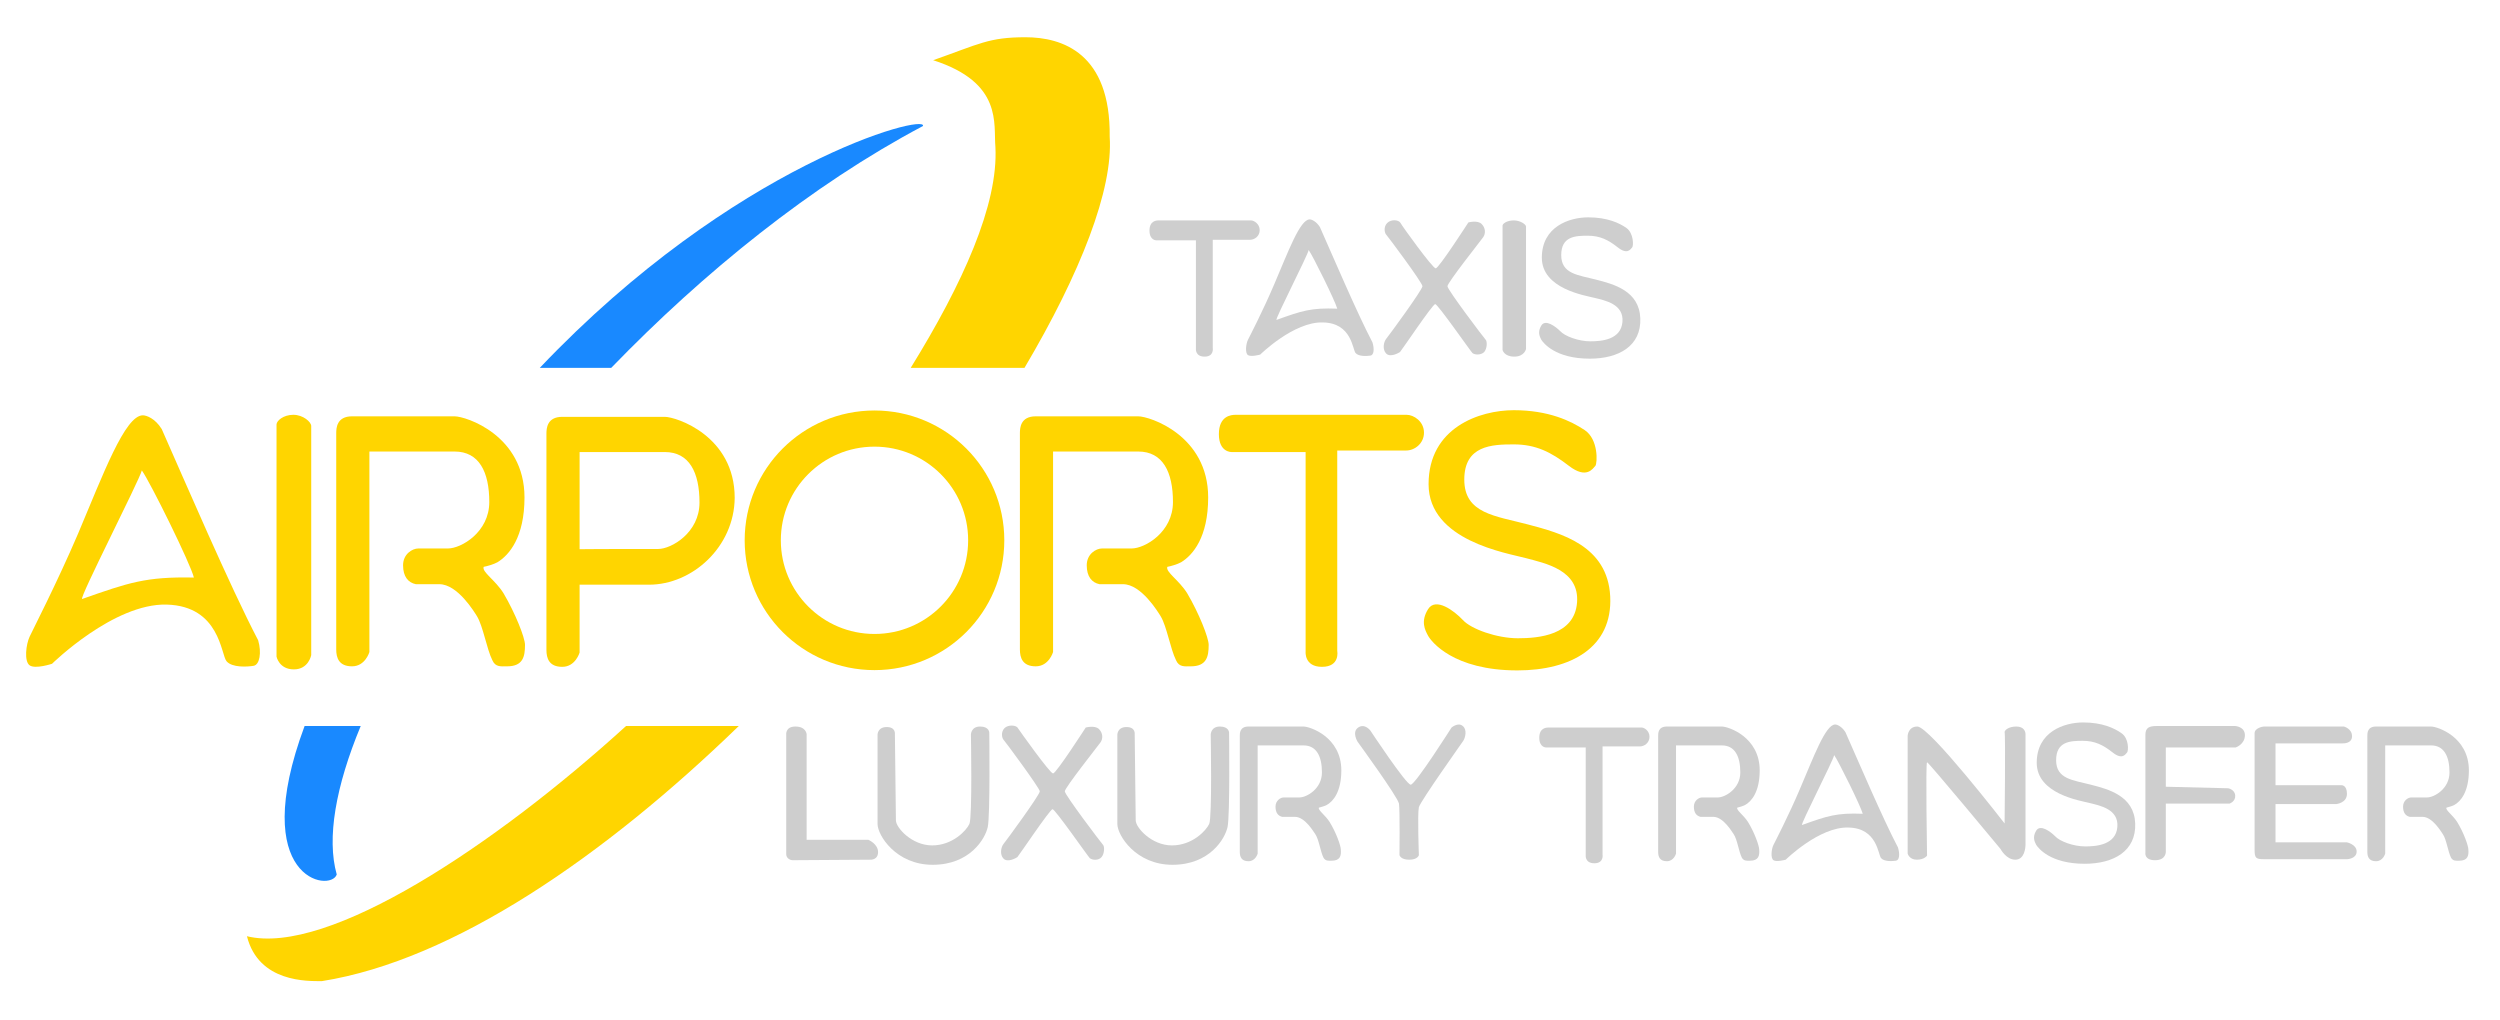 <?xml version="1.0" encoding="utf-8"?>
<svg version="1.1" xmlns="http://www.w3.org/2000/svg" xmlns:xlink="http://www.w3.org/1999/xlink" x="0px" y="0px"
	 viewBox="0 0 490 200" style="enable-background:new 0 0 490 200;" xml:space="preserve">
<style type="text/css">
	.st0{fill:#CECECE;}
	.st1{fill:#FFD500;}
	.st2{fill:none;stroke:#FFD500;stroke-width:7.087;stroke-miterlimit:10;}
	.st3{fill:#1989FF;}
</style>
<g id="Taxi">
	<path class="st0" d="M319.9,48.5c-0.3,0.3-0.9,1.5-2.8,0c-1.9-1.5-3.5-2.3-5.9-2.3S306,46.3,306,50s3.3,3.9,6.8,4.8
		c3.5,0.9,8.5,2.2,8.7,7.6s-4.2,7.9-9.9,7.9c-6.8,0-9.1-3.1-9.5-3.7c-0.3-0.6-0.8-1.5,0-2.8c0.8-1.3,2.8,0.2,3.7,1.1
		c0.9,1,3.6,2,5.9,2c2.2,0,6-0.3,6.3-3.8c0.3-3.5-3.4-4.2-5.4-4.7s-10.4-1.8-10.4-7.9s5.4-7.9,9.1-7.9s6.1,1.1,7.5,2.1
		S320.2,48.2,319.9,48.5z"/>
	<path class="st0" d="M296.7,43.2c1.3,0,2.4,0.8,2.4,1.2s0,24,0,24s-0.3,1.5-2.3,1.5s-2.3-1.3-2.3-1.3s0-23.9,0-24.3
		C294.4,43.9,295.3,43.2,296.7,43.2z"/>
	<path class="st0" d="M290.4,43.9c0.8,0.8,0.8,1.9,0.3,2.6s-7,8.9-7,9.6s7.2,10.2,7.5,10.5c0.3,0.3,0.3,1.7-0.3,2.4
		c-0.6,0.6-1.8,0.6-2.3,0.2c-0.4-0.4-6.8-9.6-7.3-9.6s-6.6,9.1-6.9,9.4c-0.3,0.2-1.9,1.1-2.7,0.3c-0.8-0.8-0.5-2.3,0-2.9
		c0.5-0.6,7.1-9.6,7.1-10.3s-6.8-9.8-7.1-10.1s-0.6-1.5,0.2-2.3s2.3-0.6,2.6,0s6.3,8.9,6.9,8.9c0.6,0,6.4-9,6.4-9
		S289.6,43.1,290.4,43.9z"/>
	<path class="st0" d="M269,67.1c-3-5.7-7.9-17.2-10.3-22.6c-0.7-1.1-1.6-1.5-2-1.5c-1.9,0-4.2,6.3-6.9,12.6c-2.2,5.2-5,10.6-5.2,11
		c-0.4,0.8-0.6,2.6,0,3c0.6,0.4,2.4-0.1,2.4-0.1s6.6-6.5,12.3-6.3c5.7,0.1,5.8,5.4,6.4,6c0.6,0.7,2.2,0.6,2.9,0.5
		S269.4,68.4,269,67.1z M250.2,62.7c-0.4,0,6.1-12.6,6.3-13.7c0.9,1.3,5.2,10,5.6,11.5C257,60.3,255.2,60.9,250.2,62.7z"/>
	<path class="st0" d="M246.9,45.1c0,1.2-1,1.9-1.9,1.9c-0.9,0-7.3,0-7.3,0v21.2c0,0,0.3,1.7-1.6,1.7c-1.9,0-1.7-1.6-1.7-1.6V47.1
		h-7.8c0,0-1.3,0-1.3-1.9c0-1.9,1.3-2,1.8-2s17.4,0,18.1,0C245.8,43.2,246.9,43.9,246.9,45.1z"/>
</g>
<g id="AIRPORTS">
	<path class="st1" d="M312.7,91.3c-0.5,0.5-1.7,2.7-5.2,0s-6.5-4.2-10.8-4.2s-9.7,0.2-9.7,6.9s6.1,7.1,12.5,8.8
		c6.4,1.7,15.6,4.1,16.1,14.1s-7.7,14.5-18.2,14.5c-12.6,0-16.9-5.7-17.5-6.8c-0.6-1.1-1.5-2.8,0-5.2c1.5-2.4,5.1,0.3,6.8,2.1
		c1.6,1.8,6.7,3.6,10.8,3.6c4.1,0,11.1-0.6,11.6-7c0.5-6.4-6.3-7.7-10-8.7c-3.7-1-19.1-3.4-19.1-14.5s10-14.5,16.7-14.5
		c6.8,0,11.2,2.1,13.9,3.9C313.3,86.1,313.1,90.7,312.7,91.3z"/>
	<path class="st1" d="M279.1,84.8c0,2.1-1.8,3.5-3.5,3.5s-13.5,0-13.5,0v39.3c0,0,0.6,3.1-3,3.1c-3.5,0-3.2-3-3.2-3V88.6h-14.5
		c0,0-2.5,0.1-2.5-3.5s2.4-3.8,3.3-3.8c0.9,0,32.1,0,33.5,0S279.1,82.6,279.1,84.8z"/>
	<path class="st1" d="M99.4,130.6c-1.2,0-2.3,0.2-2.9-1.2c-1.1-2.2-1.8-6.6-3-8.6c-0.5-0.8-3.8-6.3-7.4-6.3c-1.7,0-4.2,0-4.6,0
		c-1.5-0.3-2.5-1.5-2.5-3.7s1.8-3.3,3-3.3s3.2,0,5.8,0c2.6,0,8.1-3.2,8.1-9.1s-2-9.9-6.8-9.9c-4.7,0-16.7,0-16.7,0v39.3
		c0,0-0.8,2.8-3.4,2.8c-2.6,0-3.1-1.7-3.1-3.3s0-41.4,0-42.4c0-1,0.1-3.3,3.1-3.3s17.9,0,20.1,0c2.2,0,13.7,3.7,13.7,15.9
		c0,7.8-3,11.3-5.3,12.7c-0.7,0.4-2.1,0.8-2.7,0.9c-0.4,1,2.3,2.6,3.9,5.2c2.3,3.9,4.2,8.7,4.2,10.1
		C102.9,128.7,102.5,130.6,99.4,130.6z"/>
	<circle class="st2" cx="171.4" cy="105.9" r="21.9"/>
	<path class="st1" d="M127.2,114.6c-1.7,0-0.9,0-4.6,0c-8.8,0-14.1,0-14.1,0l0.2-6.9c0,0,6.3-0.1,14.5-0.1c1.1,0,3.2,0,5.8,0
		s8.1-3.2,8.1-9.1s-2-9.9-6.8-9.9c-4.7,0-16.7,0-16.7,0v39.3c0,0-0.8,2.8-3.4,2.8c-2.6,0-3.1-1.7-3.1-3.3s0-41.4,0-42.4
		c0-1,0.1-3.3,3.1-3.3s17.9,0,20.1,0s13.7,3.7,13.7,15.9C143.9,107.2,135.7,114.6,127.2,114.6z"/>
	<path class="st1" d="M233.4,130.6c-1.2,0-2.3,0.2-2.9-1.2c-1.1-2.2-1.8-6.6-3-8.6c-0.5-0.8-3.8-6.3-7.4-6.3c-1.7,0-4.2,0-4.6,0
		c-1.5-0.3-2.5-1.5-2.5-3.7s1.8-3.3,3-3.3s3.2,0,5.8,0s8.1-3.2,8.1-9.1s-2-9.9-6.8-9.9c-4.7,0-16.7,0-16.7,0v39.3
		c0,0-0.8,2.8-3.4,2.8c-2.6,0-3.1-1.7-3.1-3.3s0-41.4,0-42.4c0-1,0.1-3.3,3.1-3.3c3,0,17.9,0,20.1,0s13.7,3.7,13.7,15.9
		c0,7.8-3,11.3-5.3,12.7c-0.7,0.4-2.1,0.8-2.7,0.9c-0.4,1,2.3,2.6,3.9,5.2c2.3,3.9,4.2,8.7,4.2,10.1
		C236.9,128.7,236.5,130.6,233.4,130.6z"/>
	<path class="st1" d="M57.5,81.3c1.9,0,3.5,1.4,3.5,2.2s0,44.9,0,44.9s-0.5,2.8-3.4,2.8c-2.9,0-3.4-2.5-3.4-2.5s0-44.8,0-45.5
		S55.5,81.3,57.5,81.3z"/>
	<path class="st1" d="M50.6,125.5C45.1,115,36,93.8,31.7,84.1c-1.3-2.1-3-2.7-3.7-2.7c-3.5,0-7.8,11.6-12.7,23.2
		c-4.1,9.6-9.2,19.5-9.5,20.2c-0.7,1.5-1.1,4.8,0,5.6s4.4-0.3,4.4-0.3s12.1-11.9,22.5-11.6c10.4,0.3,10.6,9.8,11.7,11.1
		c1.1,1.3,4.1,1.1,5.3,0.9S51.3,127.9,50.6,125.5z M16.1,117.4c-0.7,0,11.2-23.2,11.7-25.2c1.7,2.4,9.6,18.4,10.2,21
		C28.6,113,25.2,114.2,16.1,117.4z"/>
</g>
<g id="LUXURY">
	<path class="st0" d="M286.7,142.3c0.9,0.7,0.5,2.3,0.1,2.9s-8.3,11.7-8.7,13c-0.3,1.3,0,9.4,0,9.4s-0.2,0.9-1.9,0.9
		s-1.9-0.9-1.9-0.9s0.1-8.7-0.1-10.1c-0.3-1.4-8.1-12.1-8.1-12.1c0,0-1.2-1.9,0.1-2.8c1.3-0.9,2.4,0.6,2.4,0.6s7,10.6,7.9,10.6
		c0.9,0,8-11.2,8-11.2S285.8,141.5,286.7,142.3z"/>
	<path class="st0" d="M261,168.7c-0.6,0-1.2,0.1-1.6-0.6c-0.6-1.2-0.9-3.6-1.6-4.6c-0.3-0.4-2-3.4-4-3.4c-0.9,0-2.3,0-2.5,0
		c-0.8-0.2-1.3-0.8-1.3-2s1-1.8,1.6-1.8s1.7,0,3.1,0c1.4,0,4.4-1.7,4.4-4.9c0-3.2-1.1-5.3-3.6-5.3c-2.6,0-9,0-9,0v21.2
		c0,0-0.4,1.5-1.8,1.5c-1.4,0-1.7-0.9-1.7-1.8s0-22.3,0-22.8s0-1.8,1.7-1.8c1.6,0,9.6,0,10.8,0c1.2,0,7.4,2,7.4,8.6
		c0,4.2-1.6,6.1-2.9,6.8c-0.4,0.2-1.1,0.4-1.5,0.5c-0.2,0.5,1.2,1.4,2.1,2.8c1.3,2.1,2.2,4.7,2.2,5.4
		C262.9,167.7,262.7,168.7,261,168.7z"/>
	<path class="st0" d="M192.1,142.4c1.8,0,1.8,1.2,1.8,1.2s0.2,16.2-0.3,18.5s-3.5,7.4-10.8,7.4c-7.2,0-10.8-5.8-10.8-8
		c0-2.2,0-17.5,0-17.5s0-1.5,1.8-1.5s1.6,1.4,1.6,1.4s0.2,15.5,0.2,16.9s3.1,4.9,7.1,4.9c4,0,6.7-2.9,7.3-4.2
		c0.6-1.3,0.3-17.5,0.3-17.5S190.3,142.4,192.1,142.4z"/>
	<path class="st0" d="M215.4,142.9c0.8,0.8,0.8,1.9,0.3,2.6c-0.5,0.7-7,8.9-7,9.6c0,0.7,7.2,10.2,7.5,10.5c0.3,0.3,0.3,1.7-0.3,2.4
		s-1.8,0.6-2.3,0.2c-0.4-0.4-6.8-9.6-7.3-9.6c-0.5,0-6.6,9.1-6.9,9.4c-0.3,0.2-1.9,1.1-2.7,0.3c-0.8-0.8-0.5-2.3,0-2.9
		c0.5-0.6,7.1-9.6,7.1-10.3c0-0.6-6.8-9.8-7.1-10.1s-0.6-1.5,0.2-2.3c0.7-0.7,2.3-0.6,2.6,0c0.4,0.6,6.3,8.9,6.9,8.9s6.4-9,6.4-9
		S214.6,142.1,215.4,142.9z"/>
	<path class="st0" d="M239.1,142.4c1.8,0,1.8,1.2,1.8,1.2s0.2,16.2-0.3,18.5s-3.5,7.4-10.8,7.4c-7.2,0-10.8-5.8-10.8-8
		c0-2.2,0-17.5,0-17.5s0-1.5,1.8-1.5s1.6,1.4,1.6,1.4s0.2,15.5,0.2,16.9s3.1,4.9,7.1,4.9c4,0,6.7-2.9,7.3-4.2
		c0.6-1.3,0.3-17.5,0.3-17.5S237.3,142.4,239.1,142.4z"/>
	<path class="st0" d="M155.9,142.4c2.1,0,2.2,1.5,2.2,1.5v20.7h12.1c0,0,1.9,0.8,1.9,2.4s-1.5,1.5-1.5,1.5s-15,0.1-15.3,0.1
		c-0.3,0-1.2-0.3-1.2-1.2s0-23.4,0-23.4S153.9,142.4,155.9,142.4z"/>
</g>
<g id="Calque_7">
	<path class="st0" d="M343,168.7c-0.6,0-1.2,0.1-1.6-0.6c-0.6-1.2-0.9-3.6-1.6-4.6c-0.3-0.4-2-3.4-4-3.4c-0.9,0-2.3,0-2.5,0
		c-0.8-0.2-1.3-0.8-1.3-2s1-1.8,1.6-1.8c0.6,0,1.7,0,3.1,0s4.4-1.7,4.4-4.9c0-3.2-1.1-5.3-3.6-5.3c-2.6,0-9,0-9,0v21.2
		c0,0-0.4,1.5-1.8,1.5c-1.4,0-1.7-0.9-1.7-1.8s0-22.3,0-22.8s0-1.8,1.7-1.8s9.6,0,10.8,0s7.4,2,7.4,8.6c0,4.2-1.6,6.1-2.9,6.8
		c-0.4,0.2-1.1,0.4-1.5,0.5c-0.2,0.5,1.2,1.4,2.1,2.8c1.3,2.1,2.2,4.7,2.2,5.4C344.9,167.7,344.7,168.7,343,168.7z"/>
	<path class="st0" d="M461,144.3c0,1.5-1.8,1.4-1.8,1.4H446v8.2h12.9c0,0,1.1-0.1,1.1,1.7c0,1.8-2.1,2-2.1,2H446v7.5h14
		c0,0,1.9,0.4,1.9,1.8s-1.8,1.5-1.8,1.5s-14.9,0-16.4,0c-1.5,0-1.8-0.2-1.8-1.8c0-1.6,0-21.9,0-22.9c0-1,1.6-1.3,1.8-1.3
		c1.6,0,15.7,0,15.7,0S461,142.8,461,144.3z"/>
	<path class="st0" d="M440,144.1c0,1.8-1.8,2.4-1.8,2.4h-13.7v7.7l12.2,0.3c0,0,1.3,0.2,1.4,1.4s-1.1,1.6-1.1,1.6h-12.5v9.4
		c0,0,0.1,1.7-2.1,1.7c-2.2,0-1.9-1.5-1.9-1.5s0-21.7,0-23.1s0.8-1.7,2.2-1.7s15.4,0,15.4,0S440,142.4,440,144.1z"/>
	<path class="st0" d="M416.9,147.5c-0.3,0.3-0.9,1.5-2.8,0c-1.9-1.5-3.5-2.3-5.9-2.3s-5.2,0.1-5.2,3.8s3.3,3.9,6.8,4.8
		c3.5,0.9,8.5,2.2,8.7,7.6c0.2,5.4-4.2,7.9-9.9,7.9c-6.8,0-9.1-3.1-9.5-3.7c-0.3-0.6-0.8-1.5,0-2.8c0.8-1.3,2.8,0.2,3.7,1.1
		c0.9,1,3.6,2,5.9,2c2.2,0,6-0.3,6.3-3.8c0.3-3.5-3.4-4.2-5.4-4.7c-2-0.5-10.4-1.8-10.4-7.9s5.4-7.9,9.1-7.9s6.1,1.1,7.5,2.1
		C417.3,144.7,417.2,147.2,416.9,147.5z"/>
	<path class="st0" d="M395.2,142.4c1.5,0,1.8,1,1.8,1.5s0,20.9,0,21.6s-0.2,3-2,3c-1.8,0-2.9-2.1-2.9-2.1s-14.1-17-14.4-17
		c-0.3,0,0,18.3,0,18.3s-0.5,0.8-2,0.8s-1.8-1.2-1.8-1.2v-23.1c0,0,0.1-1.8,1.9-1.8c2.4,0,17.1,19,17.1,19s0.2-17.4,0-17.9
		C392.9,143.1,393.7,142.4,395.2,142.4z"/>
	<path class="st0" d="M372,166.1c-3-5.7-7.9-17.2-10.3-22.6c-0.7-1.1-1.6-1.5-2-1.5c-1.9,0-4.2,6.3-6.9,12.6c-2.2,5.2-5,10.6-5.2,11
		c-0.4,0.8-0.6,2.6,0,3c0.6,0.4,2.4-0.1,2.4-0.1s6.6-6.5,12.3-6.3c5.7,0.1,5.8,5.4,6.4,6c0.6,0.7,2.2,0.6,2.9,0.5
		S372.4,167.4,372,166.1z M353.2,161.7c-0.4,0,6.1-12.6,6.3-13.7c0.9,1.3,5.2,10,5.6,11.5C360,159.3,358.2,159.9,353.2,161.7z"/>
	<path class="st0" d="M482,168.7c-0.6,0-1.2,0.1-1.6-0.6c-0.6-1.2-0.9-3.6-1.6-4.6c-0.3-0.4-2-3.4-4-3.4c-0.9,0-2.3,0-2.5,0
		c-0.8-0.2-1.3-0.8-1.3-2s1-1.8,1.6-1.8c0.6,0,1.7,0,3.1,0s4.4-1.7,4.4-4.9c0-3.2-1.1-5.3-3.6-5.3c-2.6,0-9,0-9,0v21.2
		c0,0-0.4,1.5-1.8,1.5c-1.4,0-1.7-0.9-1.7-1.8s0-22.3,0-22.8s0-1.8,1.7-1.8s9.6,0,10.8,0s7.4,2,7.4,8.6c0,4.2-1.6,6.1-2.9,6.8
		c-0.4,0.2-1.1,0.4-1.5,0.5c-0.2,0.5,1.2,1.4,2.1,2.8c1.3,2.1,2.2,4.7,2.2,5.4C483.9,167.7,483.7,168.7,482,168.7z"/>
	<path class="st0" d="M323.3,144.4c0,1.2-1,1.9-1.9,1.9s-7.3,0-7.3,0v21.2c0,0,0.3,1.7-1.6,1.7s-1.7-1.6-1.7-1.6v-21.1h-7.8
		c0,0-1.3,0-1.3-1.9c0-1.9,1.3-2,1.8-2c0.5,0,17.4,0,18.1,0C322.2,142.5,323.3,143.2,323.3,144.4z"/>
</g>
<g id="Calque_8">
	<g>
		<path class="st1" d="M122.7,142.3c-25.7,23.4-58.4,45.1-74.3,41.2c2.3,9.1,11.9,8.8,14.7,8.8c25.8-4.1,55.4-24.5,81.7-50H122.7z"
			/>
		<path class="st1" d="M195.1,28.8c0.6,11.3-6.4,26.8-16.6,43.3h22.3c11-18.6,17.4-35,16.7-45.3c0.2-16.4-9.3-19.5-16.5-19.5
			s-9,1.3-18.1,4.5C196.6,16.2,194.7,24.3,195.1,28.8z"/>
	</g>
	<g>
		<path class="st3" d="M119.8,72.1c18.1-18.7,39.2-35.8,61.1-47.4c0.9-2.6-37,7.3-75.1,47.4H119.8z"/>
		<path class="st3" d="M70.7,142.3h-11c-11.2,30.1,5.1,32.7,6.3,29.1C64,164.3,65.8,154.1,70.7,142.3z"/>
	</g>
</g>
</svg>
